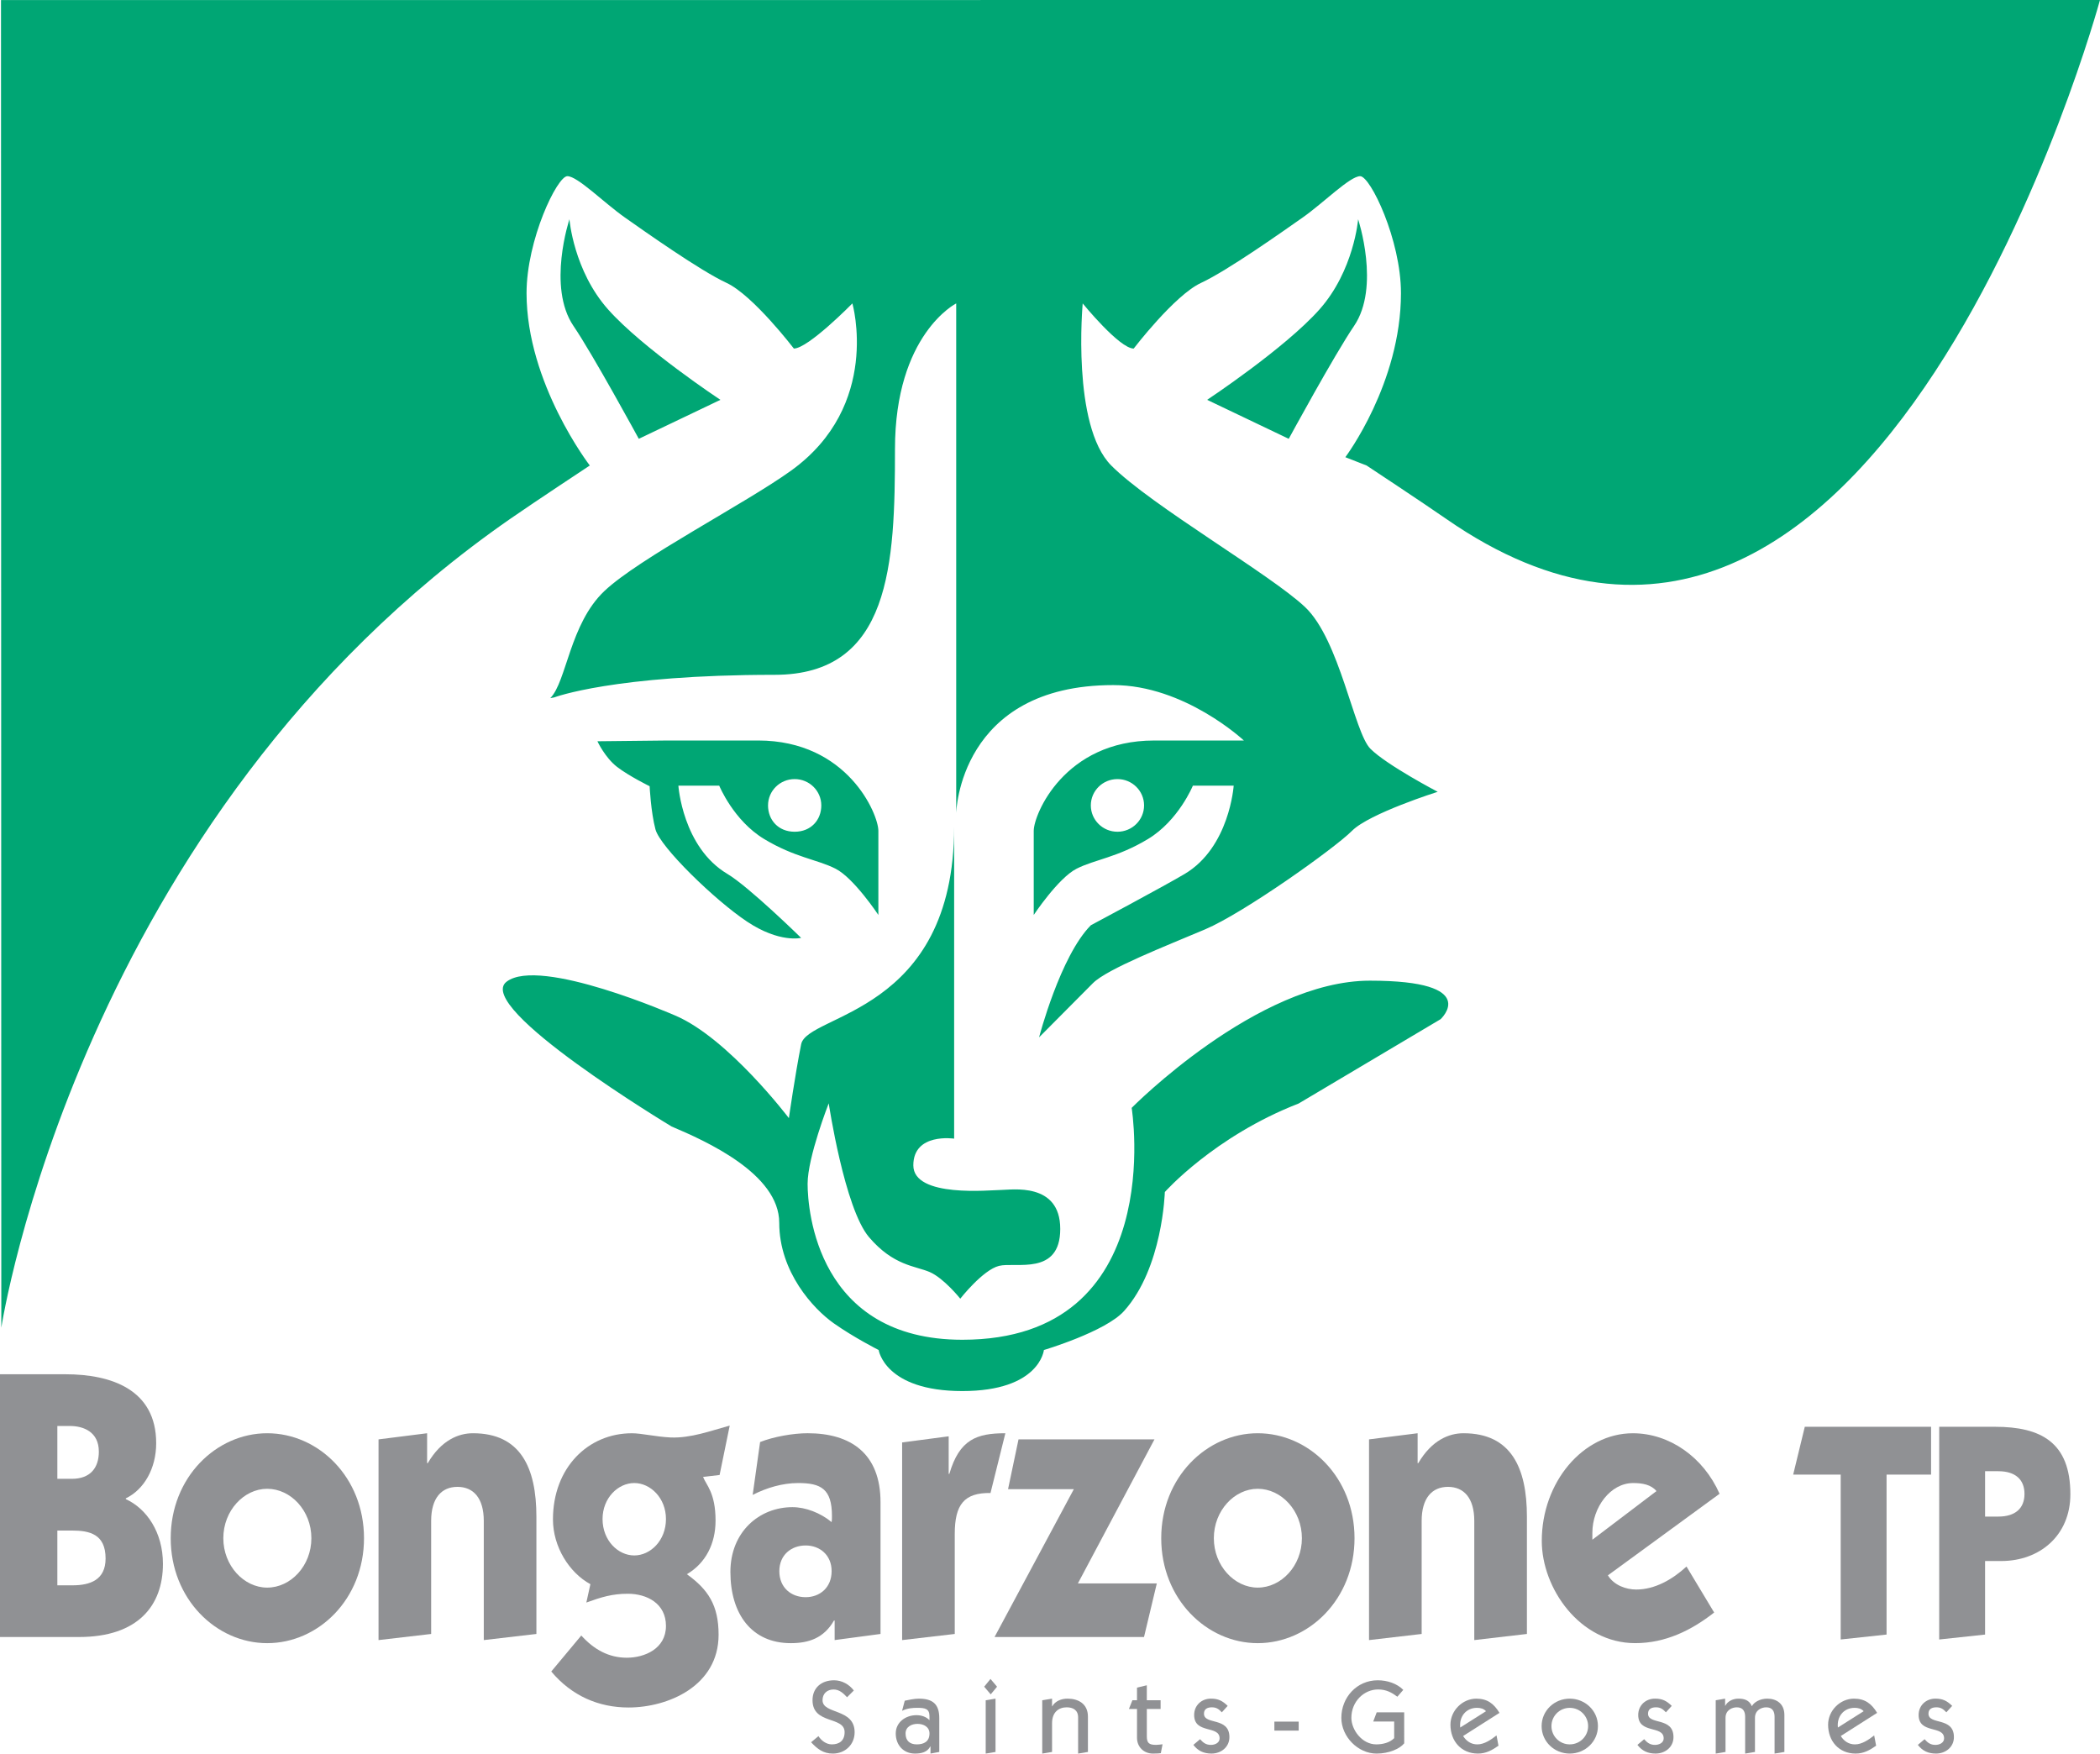 <?xml version="1.0" encoding="utf-8"?>
<!-- Generator: Adobe Illustrator 16.0.0, SVG Export Plug-In . SVG Version: 6.00 Build 0)  -->
<svg version="1.2" baseProfile="tiny" id="Calque_1"
	 xmlns="http://www.w3.org/2000/svg" xmlns:xlink="http://www.w3.org/1999/xlink" x="0px" y="0px" width="200px" height="167px"
	 viewBox="0 0 200 167" xml:space="preserve">
<g>
	<path fill="#00A674" d="M48.245,93.491C45.07,95.92,63.96,107.279,63.96,107.279c3.24,1.374,10.253,4.495,10.253,9.171
		c0,4.69,3.256,8.206,5.198,9.576c1.943,1.369,4.27,2.54,4.27,2.54s0.583,3.91,7.967,3.91c7.381,0,7.772-3.91,7.772-3.91
		s5.858-1.74,7.632-3.712c3.691-4.105,3.884-11.333,3.884-11.333s4.704-5.305,12.743-8.429l13.52-8.031c0,0,4.001-3.668-6.731-3.668
		c-10.734,0-22.69,12.114-22.69,12.114s3.57,22.083-16.129,22.083c-13.795,0-14.734-12.313-14.734-14.852
		c0-2.541,2.011-7.664,2.011-7.664s1.506,10.011,3.837,12.744c2.331,2.735,4.416,2.735,5.777,3.321
		c1.361,0.589,2.915,2.54,2.915,2.54s2.139-2.735,3.692-3.126c1.555-0.392,5.829,0.979,5.829-3.517c0-4.496-4.664-3.712-5.635-3.712
		c-0.971,0-8.357,0.78-8.357-2.346s3.887-2.541,3.887-2.541V78.73c0,17.882-13.991,17.788-14.571,20.722
		c-0.583,2.93-1.168,7.032-1.168,7.032s-5.771-7.621-10.822-9.77C64.31,96.715,51.419,91.062,48.245,93.491 M73.146,76.703
		c0-1.385,1.134-2.508,2.535-2.508c1.402,0,2.538,1.123,2.538,2.508c0,1.385-0.98,2.507-2.538,2.507
		C74.125,79.21,73.146,78.088,73.146,76.703 M64.608,74.821h3.889c0,0,1.361,3.322,4.276,5.08c2.915,1.761,5.054,1.942,6.802,2.828
		c1.747,0.887,4.079,4.405,4.079,4.405V79.12c0-1.562-2.913-8.6-11.462-8.6h-8.554l-6.741,0.073c0,0,0.72,1.557,1.879,2.448
		c1.161,0.887,3.094,1.833,3.094,1.833s0.112,2.447,0.555,4.112c0.443,1.669,5.633,6.728,8.731,8.787
		c3.094,2.058,5.142,1.544,5.142,1.544s-4.981-4.88-7.024-6.092C65,80.682,64.608,74.821,64.608,74.821 M108.959,76.702
		c0,1.386-1.137,2.508-2.535,2.508c-1.4,0-2.536-1.122-2.536-2.508c0-1.384,1.136-2.507,2.536-2.507
		C107.822,74.195,108.959,75.318,108.959,76.702 M199.999,0L0.095,0.005l0.03,126.435c0,0,7.374-48.478,48.467-77.027
		c2.276-1.58,7.58-5.082,7.58-5.082s-6.024-7.816-6.024-16.414c0-5.08,2.916-11.14,3.886-11.14c0.972,0,3.499,2.542,5.444,3.911
		c1.942,1.366,7.189,5.08,9.716,6.252c2.525,1.172,6.412,6.253,6.412,6.253c1.36,0,5.574-4.298,5.574-4.298
		s2.779,9.716-5.829,15.919c-4.353,3.137-14.488,8.346-17.791,11.473c-3.304,3.128-3.597,8.635-5.152,10.199l0.379-0.071
		c0,0,5.636-2.15,20.985-2.15c11.076,0,11.464-10.554,11.464-21.496c0-10.944,5.831-13.874,5.831-13.874v48.529
		c0,0,0.271-12.181,14.961-12.181c6.801,0,12.437,5.278,12.437,5.278h-8.55c-8.549,0-11.464,7.038-11.464,8.6v8.014
		c0,0,2.332-3.518,4.08-4.405c1.749-0.886,3.885-1.067,6.801-2.827c2.916-1.759,4.275-5.081,4.275-5.081h3.887
		c0,0-0.389,5.861-4.664,8.404c-2.043,1.212-8.938,4.888-8.938,4.888c-2.915,2.933-4.931,10.675-4.931,10.675l5.125-5.157
		c1.361-1.366,6.995-3.562,10.687-5.127c3.693-1.565,12.339-7.723,13.991-9.384c1.652-1.662,8.16-3.716,8.16-3.716
		s-4.855-2.54-6.411-4.101c-1.554-1.565-2.913-10.361-6.217-13.489c-3.306-3.127-14.673-9.674-18.462-13.484
		c-3.787-3.808-2.719-15.436-2.719-15.436s3.497,4.298,4.857,4.298c0,0,3.887-5.081,6.413-6.253c2.524-1.172,7.77-4.886,9.715-6.252
		c1.944-1.369,4.471-3.911,5.44-3.911c0.972,0,3.886,6.06,3.886,11.14c0,8.598-5.298,15.622-5.298,15.622l2.025,0.792
		c0,0,5.305,3.502,7.58,5.082C178.826,77.962,199.999,0,199.999,0 M54.618,31.043c1.866,2.741,6.22,10.747,6.22,10.747l7.772-3.712
		c0,0-7.384-4.887-10.687-8.599c-3.305-3.712-3.691-8.599-3.691-8.599S52.091,27.329,54.618,31.043 M114.966,38.078l7.772,3.712
		c0,0,4.352-8.007,6.219-10.748c2.526-3.712,0.389-10.161,0.389-10.161s-0.389,4.886-3.691,8.598
		C122.35,33.192,114.966,38.078,114.966,38.078"/>
	<path fill="#909194" d="M5.462,150.976h1.446c1.671,0,3.148-0.511,3.148-2.554c0-2.335-1.542-2.663-3.213-2.663H5.462V150.976z
		 M5.462,140.834h1.381c1.736,0,2.571-1.022,2.571-2.591c0-1.896-1.478-2.442-2.763-2.442H5.462V140.834z M6.232,130.876
		c4.371,0,8.643,1.459,8.643,6.566c0,2.407-1.156,4.413-2.892,5.252v0.073c1.992,0.912,3.535,3.173,3.535,6.164
		c0,3.978-2.378,6.968-8.001,6.968H0v-25.023H6.232z"/>
	<path fill="#909194" d="M25.447,151.194c2.249,0,4.208-2.079,4.208-4.705c0-2.627-1.959-4.706-4.208-4.706
		c-2.216,0-4.178,2.079-4.178,4.706C21.269,149.115,23.231,151.194,25.447,151.194 M16.258,146.489c0-5.802,4.338-9.996,9.189-9.996
		c4.884,0,9.22,4.194,9.22,9.996c0,5.799-4.336,9.995-9.22,9.995C20.596,156.484,16.258,152.288,16.258,146.489"/>
	<path fill="#909194" d="M40.677,139.339h0.064c1.285-2.189,2.924-2.846,4.305-2.846c4.53,0,6.04,3.282,6.04,7.951v11.164
		l-5.011,0.583v-11.346c0-2.188-0.997-3.246-2.507-3.246c-1.51,0-2.506,1.058-2.506,3.246v10.763l-5.011,0.583v-19.114l4.626-0.584
		V139.339z"/>
	<path fill="#909194" d="M60.405,148.131c1.542,0,3.02-1.423,3.02-3.467c0-2.005-1.478-3.429-3.02-3.429s-3.019,1.424-3.019,3.429
		C57.386,146.708,58.863,148.131,60.405,148.131 M68.533,140.469l-1.574,0.184c0.29,0.766,1.189,1.495,1.189,4.159
		c0,2.188-0.932,4.048-2.731,5.106c2.024,1.459,3.02,2.953,3.02,5.764c0,4.887-4.819,6.929-8.579,6.929
		c-2.827,0-5.397-1.092-7.357-3.427l2.859-3.429c1.221,1.35,2.635,2.116,4.338,2.116c1.671,0,3.727-0.842,3.727-3.028
		c0-2.152-1.831-3.064-3.631-3.064c-1.51,0-2.537,0.328-3.952,0.837l0.386-1.748c-2.024-1.096-3.566-3.576-3.566-6.166
		c0-4.925,3.341-8.207,7.518-8.207c0.932,0,2.216,0.326,3.695,0.401c1.928,0.071,3.758-0.621,5.622-1.132L68.533,140.469z"/>
	<path fill="#909194" d="M76.728,152.106c1.349,0,2.474-0.912,2.474-2.48c0-1.533-1.125-2.445-2.474-2.445
		c-1.381,0-2.506,0.912-2.506,2.445C74.222,151.194,75.347,152.106,76.728,152.106 M72.39,137.332c1.285-0.511,3.148-0.84,4.53-0.84
		c4.113,0,6.939,1.936,6.939,6.567v12.549l-4.369,0.583v-1.861h-0.064c-0.964,1.68-2.41,2.154-4.113,2.154
		c-3.726,0-5.751-2.773-5.751-6.785c0-3.796,2.732-6.167,5.912-6.167c1.254,0,2.668,0.547,3.728,1.423
		c0.032-0.181,0.032-0.364,0.032-0.582c0-2.59-1.061-3.138-3.214-3.138c-1.477,0-2.988,0.438-4.337,1.13L72.39,137.332z"/>
	<path fill="#909194" d="M85.917,137.369l4.434-0.584v3.575h0.064c0.963-3.283,2.602-3.867,5.334-3.867l-1.415,5.691
		c-2.506-0.036-3.405,1.093-3.405,3.903v9.521l-5.012,0.583V137.369z"/>
</g>
<polygon fill="#909194" points="110.173,150.793 108.954,155.898 94.72,155.898 102.271,141.819 96.005,141.819 97.002,137.077 
	109.95,137.077 102.657,150.793 "/>
<g>
	<path fill="#909194" d="M119.782,151.194c2.248,0,4.208-2.079,4.208-4.705c0-2.627-1.96-4.706-4.208-4.706
		c-2.218,0-4.178,2.079-4.178,4.706C115.604,149.115,117.564,151.194,119.782,151.194 M110.593,146.489
		c0-5.802,4.337-9.996,9.189-9.996c4.883,0,9.22,4.194,9.22,9.996c0,5.799-4.337,9.995-9.22,9.995
		C114.93,156.484,110.593,152.288,110.593,146.489"/>
	<path fill="#909194" d="M135.012,139.339h0.063c1.285-2.189,2.924-2.846,4.306-2.846c4.529,0,6.04,3.282,6.04,7.951v11.164
		l-5.013,0.583v-11.346c0-2.188-0.996-3.246-2.505-3.246c-1.511,0-2.507,1.058-2.507,3.246v10.763l-5.012,0.583v-19.114l4.627-0.584
		V139.339z"/>
	<path fill="#909194" d="M157.76,142.002c-0.515-0.621-1.35-0.766-2.218-0.766c-2.184,0-3.888,2.334-3.888,4.741v0.656
		L157.76,142.002z M153.133,150.027c0.578,0.948,1.734,1.35,2.698,1.35c1.768,0,3.439-0.949,4.788-2.19l2.634,4.379
		c-2.185,1.716-4.658,2.917-7.518,2.917c-5.27,0-8.899-5.215-8.899-9.738c0-5.581,3.919-10.25,8.675-10.25
		c3.469,0,6.715,2.261,8.257,5.763L153.133,150.027z"/>
</g>
<polygon fill="#909194" points="170.779,140.432 171.885,135.878 183.912,135.878 183.912,140.432 179.673,140.432 179.673,155.665 
	175.304,156.134 175.304,140.432 "/>
<g>
	<path fill="#909194" d="M189.055,144.43h1.26c1.619,0,2.493-0.788,2.493-2.16c0-1.371-0.874-2.161-2.493-2.161h-1.26V144.43z
		 M184.686,135.878h5.321c4.369,0,7.171,1.487,7.171,6.422c0,3.938-2.93,6.362-6.58,6.362h-1.543v7.004l-4.369,0.469V135.878z"/>
	<path fill="#909194" d="M77.948,165.338c0.273,0.427,0.74,0.785,1.274,0.785c0.701,0,1.217-0.339,1.217-1.166
		c0-1.545-3.056-0.7-3.056-3.042c0-1.177,0.847-1.896,2.054-1.896c0.739,0,1.441,0.388,1.879,0.973l-0.643,0.643
		c-0.36-0.38-0.73-0.74-1.284-0.74c-0.613,0-1.052,0.39-1.052,1.021c0,1.37,3.056,0.748,3.056,3.052
		c0,1.188-0.915,2.031-2.074,2.031c-0.913,0-1.469-0.436-2.072-1.078L77.948,165.338z"/>
	<path fill="#909194" d="M86.244,165.085c0,0.688,0.4,1.039,1.07,1.039c0.642,0,1.208-0.244,1.208-1.039
		c0-0.624-0.556-0.915-1.14-0.915C86.827,164.17,86.244,164.442,86.244,165.085 M88.619,166.999v-0.68h-0.02
		c-0.282,0.555-0.866,0.68-1.46,0.68c-1.109,0-1.83-0.825-1.83-1.914c0-1.09,0.964-1.742,1.966-1.742
		c0.467,0,0.925,0.137,1.247,0.478v-0.381c0-0.728-0.439-0.797-1.169-0.797c-0.407,0-0.933,0.031-1.44,0.283l0.253-0.962
		c0.341-0.068,0.887-0.196,1.343-0.196c1.323,0,1.946,0.526,1.946,1.85v3.226L88.619,166.999z"/>
</g>
<path fill="#909194" d="M93.877,161.923V167l0.935-0.155v-5.077L93.877,161.923z M93.731,160.632l0.623,0.728l0.603-0.728
	l-0.624-0.74L93.731,160.632z"/>
<g>
	<path fill="#909194" d="M99.261,167v-5.077l0.935-0.155v0.73h0.019c0.283-0.506,0.875-0.73,1.459-0.73
		c1.004,0,1.938,0.478,1.938,1.711v3.365L102.678,167v-3.441c0-0.73-0.517-0.964-1.091-0.964c-0.74,0-1.391,0.448-1.391,1.506v2.743
		L99.261,167z"/>
	<path fill="#909194" d="M110.535,162.751h-1.313v2.605c0,0.621,0.193,0.815,0.876,0.815c0.214,0,0.418-0.039,0.622-0.057
		l-0.166,0.846c-0.184,0.021-0.349,0.039-0.749,0.039c-0.865,0-1.518-0.623-1.518-1.507v-2.742h-0.77l0.331-0.828h0.438v-1.204
		l0.935-0.223v1.427h1.313V162.751z"/>
</g>
<rect x="121.37" y="163.956" fill="#909194" width="2.315" height="0.857"/>
<g>
	<path fill="#909194" d="M133.732,166.027c-0.428,0.525-1.46,0.973-2.628,0.973c-1.78,0-3.356-1.613-3.356-3.403
		c0-1.953,1.479-3.578,3.464-3.578c0.915,0,1.839,0.31,2.433,0.915l-0.563,0.65c-0.517-0.381-1.042-0.691-1.83-0.691
		c-1.353,0-2.55,1.147-2.55,2.704c0,1.128,1.002,2.527,2.375,2.527c0.594,0,1.274-0.155,1.702-0.592v-1.586h-1.995l0.331-0.876
		h2.618V166.027z"/>
	<path fill="#909194" d="M141.523,162.965c-0.215-0.243-0.526-0.322-0.856-0.322c-1.061,0-1.713,0.856-1.597,1.876L141.523,162.965z
		 M139.344,165.327c0.311,0.496,0.768,0.798,1.354,0.798c0.671,0,1.321-0.457,1.828-0.855l0.186,0.981
		c-0.613,0.429-1.188,0.748-1.956,0.748c-1.587,0-2.619-1.186-2.619-2.75c0-1.343,1.15-2.48,2.463-2.48
		c1.051,0,1.673,0.476,2.208,1.353L139.344,165.327z"/>
	<path fill="#909194" d="M149.498,162.645c-0.974,0-1.741,0.785-1.741,1.74c0,0.952,0.768,1.738,1.741,1.738
		c0.982,0,1.752-0.786,1.752-1.738C151.25,163.43,150.48,162.645,149.498,162.645 M152.184,164.385c0,1.477-1.227,2.615-2.686,2.615
		c-1.461,0-2.677-1.139-2.677-2.615c0-1.478,1.216-2.616,2.677-2.616C150.957,161.769,152.184,162.907,152.184,164.385"/>
	<path fill="#909194" d="M156.587,165.63c0.283,0.329,0.564,0.543,1.032,0.543c0.369,0,0.827-0.184,0.827-0.621
		c0-1.275-2.424-0.391-2.424-2.229c0-0.913,0.702-1.556,1.597-1.556c0.691,0,1.099,0.204,1.596,0.691l-0.555,0.611
		c-0.291-0.302-0.516-0.475-0.944-0.475c-0.398,0-0.759,0.135-0.759,0.603c0,1.107,2.423,0.28,2.423,2.236
		c0,0.953-0.798,1.565-1.702,1.565c-0.73,0-1.284-0.243-1.732-0.827L156.587,165.63z"/>
	<path fill="#909194" d="M163.402,167v-5.077l0.895-0.155v0.673h0.021c0.184-0.371,0.651-0.673,1.246-0.673
		c0.583,0,1.041,0.155,1.283,0.722c0.194-0.391,0.788-0.722,1.46-0.722c0.885,0,1.635,0.478,1.635,1.558v3.519L169.007,167v-3.5
		c0-0.545-0.223-0.905-0.797-0.905c-0.419,0-1.07,0.243-1.07,1v3.249L166.205,167v-3.5c0-0.545-0.224-0.905-0.798-0.905
		c-0.418,0-1.071,0.243-1.071,1v3.249L163.402,167z"/>
	<path fill="#909194" d="M177.49,162.965c-0.214-0.243-0.526-0.322-0.857-0.322c-1.06,0-1.713,0.856-1.596,1.876L177.49,162.965z
		 M175.311,165.327c0.311,0.496,0.768,0.798,1.353,0.798c0.671,0,1.323-0.457,1.829-0.855l0.185,0.981
		c-0.612,0.429-1.187,0.748-1.955,0.748c-1.587,0-2.618-1.186-2.618-2.75c0-1.343,1.147-2.48,2.462-2.48
		c1.051,0,1.674,0.476,2.208,1.353L175.311,165.327z"/>
	<path fill="#909194" d="M183.294,165.63c0.283,0.329,0.564,0.543,1.032,0.543c0.368,0,0.826-0.184,0.826-0.621
		c0-1.275-2.424-0.391-2.424-2.229c0-0.913,0.702-1.556,1.598-1.556c0.69,0,1.099,0.204,1.596,0.691l-0.555,0.611
		c-0.291-0.302-0.517-0.475-0.944-0.475c-0.399,0-0.759,0.135-0.759,0.603c0,1.107,2.423,0.28,2.423,2.236
		c0,0.953-0.797,1.565-1.703,1.565c-0.73,0-1.284-0.243-1.732-0.827L183.294,165.63z"/>
	<path fill="#909194" d="M114.294,165.63c0.283,0.329,0.564,0.543,1.032,0.543c0.369,0,0.827-0.184,0.827-0.621
		c0-1.275-2.424-0.391-2.424-2.229c0-0.913,0.701-1.556,1.597-1.556c0.691,0,1.099,0.204,1.596,0.691l-0.555,0.611
		c-0.291-0.302-0.516-0.475-0.944-0.475c-0.398,0-0.759,0.135-0.759,0.603c0,1.107,2.423,0.28,2.423,2.236
		c0,0.953-0.798,1.565-1.702,1.565c-0.73,0-1.285-0.243-1.732-0.827L114.294,165.63z"/>
</g>
</svg>
